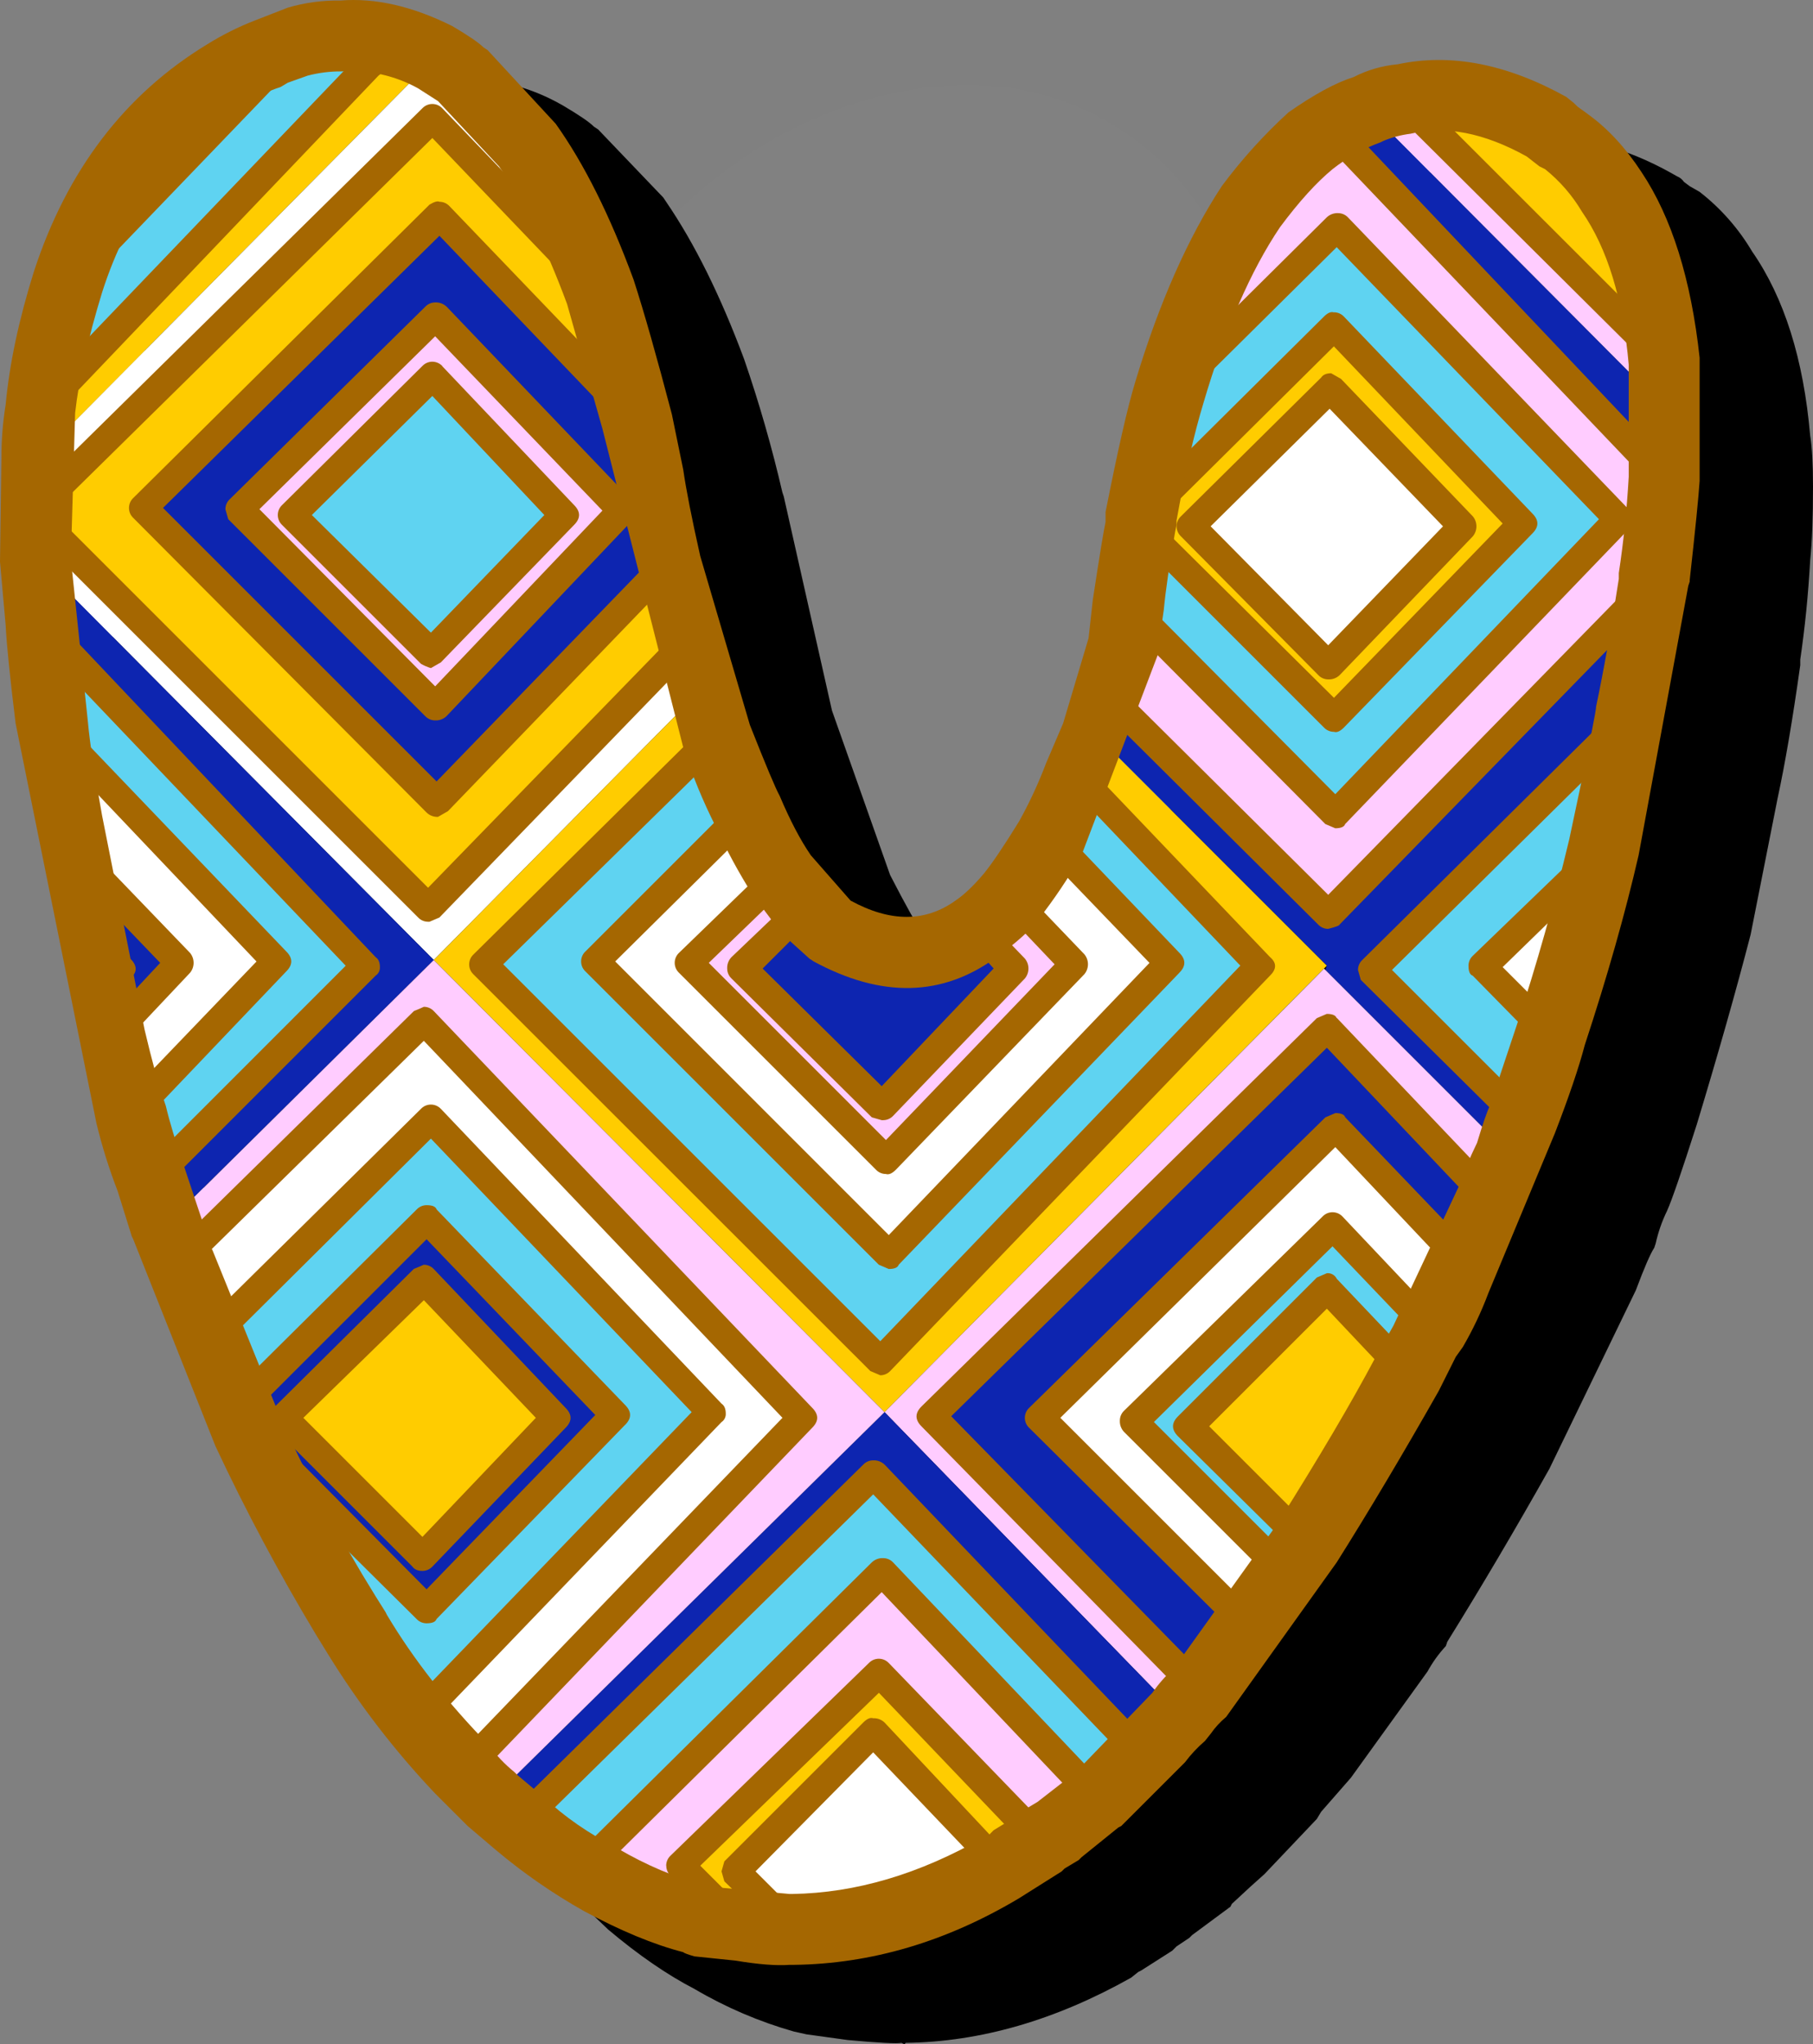 <?xml version="1.0" encoding="iso-8859-1"?>
<!-- Generator: Adobe Illustrator 20.1.0, SVG Export Plug-In . SVG Version: 6.00 Build 0)  -->
<svg version="1.0" id="Layer_1" xmlns="http://www.w3.org/2000/svg" xmlns:xlink="http://www.w3.org/1999/xlink" x="0px" y="0px"
	 viewBox="0 0 820.44 925.24" enable-background="new 0 0 820.44 925.24" xml:space="preserve">
<rect x="0" y="0" width="820.44" height="925.24" fill="#808080" stroke="none"/>
<title>patchworkletters_0048</title>
<path fill="#FFFFFF" fill-opacity="0.01" d="M568,189.84c0-57.54-18.097-99.77-54.29-126.69C479.37,38.09,438.997,32.04,392.59,45
	c-48.26,13.953-88.633,45.063-121.12,93.33c-36.193,55.687-54.29,124.83-54.29,207.43c-7.453,64.967-6.06,124.38,4.18,178.24
	c21.333,107.66,79.333,161.49,174,161.49c63.113,0,108.113-25.523,135-76.57c14.847-29.7,22.27-61.72,22.27-96.06
	S557.753,370.847,568,189.84z"/>
<path d="M819.16,197.17c-2.993-34.667-11.76-62.463-26.3-83.39c-6.149-10.39-14.199-19.529-23.73-26.94l-4.49-2.57l-2.57-1.92
	c-0.786-1.161-1.905-2.057-3.21-2.57c-26.513-15.393-51.96-20.527-76.34-15.4c-6.606,1.211-13.058,3.146-19.24,5.77
	c-10.456,4.385-20.361,9.983-29.51,16.68c-8.98,7.273-19.03,18.397-30.15,33.37c-15.82,23.52-28.863,53.027-39.13,88.52
	c-5.93,19.097-10.439,38.607-13.49,58.37l-0.64,3.21v1.28l-7.7,52.6l-11.55,39.13l-7.7,18c-1.28,3.847-5.343,12.613-12.19,26.3
	c-4.6,8.244-9.745,16.171-15.4,23.73L483,442.86c-14.113,9.833-29.937,10.047-47.47,0.64l-9-8.34l-7.06-9.62l-1.92-3.21
	c-2.567-3.42-7.483-12.187-14.75-26.3l-26.3-74.41l-21.81-96.86l-0.64-1.92c-4.722-20.387-10.503-40.515-17.32-60.3
	c-10.667-28.667-22.427-52.4-35.28-71.2l-1.28-1.92L270.7,58.61l-1.92-1.28c-2.14-2.14-6.843-5.347-14.11-9.62
	c-15.359-8.869-32.957-13.103-50.67-12.19c-7.585,0.162-15.123,1.24-22.45,3.21h-1.28c-9.407,4.273-14.323,6.41-14.75,6.41
	c-5.147,1.713-12.423,5.333-21.83,10.86c-36.78,22.667-62.867,56.893-78.26,102.68c-5.56,17.547-9.837,37.653-12.83,60.32
	l-1.28,23.73c-0.88,5.12-1.32,13.027-1.32,23.72l2.57,52.6c0.427,12.4,2.137,27.153,5.13,44.26l0.64,3.21
	c1.407,14.889,3.766,29.672,7.06,44.26L67.35,423v1.28l7.06,37.2c1.28,5.56,3.203,14.113,5.77,25.66l4.49,20.53
	c2.552,12.35,5.763,24.554,9.62,36.56l15.4,50.68l0.64,1.28l32.07,82.11c0.427,0.853,2.35,4.917,5.77,12.19
	c13.402,29.026,28.391,57.292,44.9,84.67l5.13,9c14.353,22.528,30.904,43.577,49.41,62.84l27.58,26.3
	c13.687,11.547,26.73,20.527,39.13,26.94c14.087,8.297,29.176,14.763,44.9,19.24l5.77,1.28l18.6,2.57
	c14.113,1.287,22.24,1.713,24.38,1.28l1.28,0.64l0.64-0.64c33.787-0.427,67.787-10.263,102-29.51l3.21-2.57l1.28-0.64l14.11-9
	l1.92-1.92l5.77-3.85l1.28-1.28L556.8,863l0.64-1.28c6.413-6,11.33-10.49,14.75-13.47l23.73-25l1.92-3.21l13.47-15.4L646,756.53
	c2.282-4.17,5.07-8.042,8.3-11.53l0.64-1.92c15.393-24.8,30.79-50.887,46.19-78.26L740.26,584c3.847-10.267,6.627-16.68,8.34-19.24
	l0.64-1.92c1.123-5.102,2.845-10.053,5.13-14.75c2.14-4.707,6.63-17.75,13.47-39.13c9.833-32.5,17.96-61.167,24.38-86l12.19-61.58
	c3.42-15.82,6.84-35.92,10.26-60.3v-2.57c2.14-14.54,3.637-29.507,4.49-44.9c0.853-8.127,1.28-19.247,1.28-33.36
	c0-10.267-0.427-17.963-1.28-23.09 M651.09,473l-1.28,1.28l-0.64-0.64L651.09,473z"/>
<path fill="#FFCC00" d="M634.41,44.5l118.68,118.67c-3.393-32.073-11.307-57.517-23.74-76.33L700.49,58
	C678.25,44.727,656.223,40.227,634.41,44.5z"/>
<path fill="#0D25B0" d="M620.94,439l117.39-116.1l10.26-59.66L601.06,414l-99.43-98.8l-5.77,17.32l104.56,104.56l-0.64,1.92
	l83.39,83.39l5.77-15.39L620.94,439z"/>
<path fill="#0D25B0" d="M602.34,58l150.75,158.42l0.64-31.42L619,49.63c-8.96,3.655-17.547,8.166-25.64,13.47
	c-9.931,9.394-18.951,19.707-26.94,30.8L602.34,58z"/>
<path fill="#FFCCFF" d="M566.42,93.9c-14.113,20.527-26.517,48.527-37.21,84l75.69-75.05L731.92,235L604.27,368.44l-93.65-94.3
	l-1.92,18l-7.06,23.09L601.06,414L748.6,263.24v-1.92c2.567-21.813,4.063-36.78,4.49-44.9L602.34,58L566.42,93.9z"/>
<path fill="#FFCCFF" d="M619,49.63L753.73,185l-0.64-21.81L634.41,44.5C626.717,46.213,621.58,47.923,619,49.63z"/>
<path fill="#FFCC00" d="M166.78,30.39L18.6,185c-1.311,7.626-1.954,15.352-1.92,23.09L196.93,25.9
	c-14.113-6.84-28.447-10.047-43-9.62L166.78,30.39z"/>
<path fill="#FFFFFF" d="M196.93,25.9L16.68,208.08L16,230.53l179.61-177l75.69,78.9c-9.807-27.4-20.907-49.877-33.3-67.43
	l-29.52-30.76L196.93,25.9z"/>
<path fill="#FFCC00" d="M288.66,191.4c-7.267-26.94-13.04-46.607-17.32-59l-75.69-78.9L16,230.53v2.57l177.72,177.68l117.39-120.6
	l-9.62-34.64L198.21,363.31L64.79,229.89L198.86,97.74L288.66,191.4z"/>
<path fill="#FFFFFF" d="M193.72,410.78L16,233.09V253l180.29,181.52l120.6-121.88l-5.77-22.45L193.72,410.78z"/>
<path fill="#0D25B0" d="M196.29,434.52L16,253l2.57,29.51L165.5,437.08l-96.86,96.86l6.41,20.53L196.29,434.52z"/>
<path fill="#5FD3F1" d="M165.5,437.08L18.6,282.49c0.427,12.827,2.137,28.223,5.13,46.19l101.36,106.48L59,503.8
	c2.434,10.28,5.65,20.36,9.62,30.15L165.5,437.08z"/>
<path fill="#0D25B0" d="M39.77,423l14.75,15.4l-9,9.62L50,469.16l30.83-33.36l-48.11-50L39.77,423z"/>
<path fill="#FFCC00" d="M39.77,423l5.77,25l9-9.62L39.77,423z"/>
<path fill="#FFFFFF" d="M23.73,328.67c1.576,14.655,3.933,29.216,7.06,43.62l1.92,13.47l48.11,50L50,469.16
	c3.42,15.393,6.42,26.94,9,34.64l66.07-68.64L23.73,328.67z"/>
<path fill="#5FD3F1" d="M125.73,27.82L30.79,127.89C24.36,146.344,20.265,165.529,18.6,185L166.78,30.39L154,16.28
	c-6.25-0.018-12.485,0.625-18.6,1.92L121.88,24L125.73,27.82z"/>
<path fill="#FFFFFF" d="M729.35,86.84c-5.586-8.543-12.52-16.124-20.53-22.45L700.49,58L729.35,86.84z"/>
<path fill="#FFCCFF" d="M125.73,27.82L121.88,24c-3.42,0.84-10.047,4.253-19.88,10.24c-33.333,20.1-57.067,51.317-71.2,93.65
	L125.73,27.82z"/>
<path fill="#0D25B0" d="M64.79,229.89l133.42,133.42l103.28-107.76l-12.83-64.15l-89.8-93.66L64.79,229.89 M196.93,319.7
	l-88.52-89.16l88.52-87.24l84.67,87.88L196.93,319.7z"/>
<path fill="#FFCCFF" d="M196.93,143.29l-88.52,87.24l88.52,89.16l84.67-88.52L196.93,143.29 M195,296l-62.86-62.86l63.51-62.86
	l59.66,62.86L195,296z"/>
<path fill="#5FD3F1" d="M255.31,233.09l-59.66-62.86l-63.51,62.86L195,296L255.31,233.09z"/>
<path fill="#FFCC00" d="M218.74,436.44l105.2-103.92l-7.06-19.89L196.29,434.52l204,204.63l200.13-202.07L495.86,332.52
	c-0.853,2.567-3.42,8.767-7.7,18.6l82.11,86l-171.91,179L218.74,436.44z"/>
<path fill="#FFCCFF" d="M353.45,395.39l-41.7,40.41l89.17,89.2l85.32-88.52l-28.87-30.15c-6.84,6.813-11.963,11.503-15.37,14.07
	l16.68,18L399,500.59l-63.51-62.22l28.87-28.22L353.45,395.39z"/>
<path fill="#0D25B0" d="M375.9,421l-11.55-10.91l-28.87,28.22L399,500.59l59.66-62.22L442,420.4
	C422.74,434.513,400.707,434.713,375.9,421z"/>
<path fill="#FFFFFF" d="M400.92,525l-89.17-89.2l41.7-40.41l-15.4-28.22l-68.64,68L402.2,567.94l127-132.14l-53.88-56.45
	c-5.294,9.432-11.312,18.439-18,26.94l28.87,30.15L400.92,525z"/>
<path fill="#5FD3F1" d="M488.16,351.13c-3.398,9.782-7.693,19.229-12.83,28.22l53.88,56.45l-127,132.14L269.42,435.16l68.64-68
	l-14.11-34.64L218.74,436.44l179.61,179.61l171.91-179L488.16,351.13z"/>
<path fill="#5FD3F1" d="M603.62,147.78l85.32,89.16l-85.32,87.88l-87.24-87.24c-0.853,4.707-2.777,16.893-5.77,36.56l93.65,94.3
	L731.92,235l-127-132.14l-75.69,75.05c-3.847,13.687-8.123,32.503-12.83,56.45L603.62,147.78z"/>
<path fill="#FFCC00" d="M688.94,236.94l-85.32-89.16l-87.24,86.6v3.21l87.24,87.24l85.32-87.88 M538.84,238.23l63.51-62.86
	L662,238.23l-60.94,62.86L538.84,238.23z"/>
<path fill="#FFFFFF" d="M601.06,301.09L662,238.23l-59.66-62.86l-63.51,62.86L601.06,301.09z"/>
<path fill="#5FD3F1" d="M701.77,468.51L671,437.08l55.17-53.24l12.19-60.94L620.94,439l68,68L701.77,468.51z"/>
<path fill="#FFFFFF" d="M701.77,468.51c10.267-31.647,18.393-59.87,24.38-84.67L671,437.08L701.77,468.51z"/>
<path fill="#FFCCFF" d="M683.17,522.4l-84-84L400.28,639.15L533.7,776.42c2.878-3.914,6.097-7.565,9.62-10.91L421.45,641.07
	l179-175.76l74.41,78.26L683.17,522.4z"/>
<path fill="#0D25B0" d="M662.64,571.15l12.19-27.58l-74.41-78.26l-179,175.76l121.91,124.44L565.14,736l-94.94-94.3l134.07-131.5
	L662.64,571.15z"/>
<path fill="#5FD3F1" d="M537.55,645.56l62.86-62.86L637,621.83l7.7-14.75l3.21-4.49L603,555.11L513.18,643l68.64,69.28l9.62-13.47
	L537.55,645.56z"/>
<path fill="#FFCC00" d="M591.44,698.8c16.667-26.94,31.847-52.607,45.54-77l-36.56-39.1l-62.86,62.86L591.44,698.8z"/>
<path fill="#FFFFFF" d="M565.14,736l16.68-23.73L513.18,643L603,555.11l44.9,47.47l14.75-31.43l-58.37-60.94L470.2,641.71
	L565.14,736z"/>
<path fill="#0D25B0" d="M395.15,667.37L517,794.38l16.68-18l-133.4-137.23L222.59,814.27l12.19,10.91L395.15,667.37z"/>
<path fill="#5FD3F1" d="M399,711.63l97.5,102.64c2.567-1.713,9.41-8.343,20.53-19.89l-121.88-127L234.78,825.17
	c11.646,9.607,24.099,18.192,37.22,25.66l-6.41-7.06L399,711.63z"/>
<path fill="#FFCCFF" d="M471.48,833.51l0.64-0.64l7.06-4.49l17.32-14.11L399,711.63L265.57,843.77l6.41,7.06
	c13.548,7.726,27.988,13.771,43,18l1.28,0.64l18.6,2.57l-26.94-27.58l89.81-87.24L471.48,833.51z"/>
<path fill="#FFCC00" d="M471.48,833.51l-73.77-76.33l-89.81,87.24L334.85,872c9.433,0.853,16.483,1.28,21.15,1.28h3.21L332.92,847
	l62.22-62.86l58.37,61.58L471.48,833.51z"/>
<path fill="#5FD3F1" d="M193.08,728.31l-80.83-80.83c12.832,28.657,27.399,56.505,43.62,83.39l5.77,8.34l32.07,32.71L322,639.15
	L195,506.36L94.3,606.43l12.83,30.79l86-85.32l85.32,88.52L193.08,728.31z"/>
<path fill="#0D25B0" d="M112.26,647.48l80.83,80.83l85.32-87.88l-85.32-88.52l-86,85.32l5.13,10.26 M191.12,704.58l-62.86-62.86
	l63.51-62.86l59.66,62.86L191.12,704.58z"/>
<path fill="#FFCC00" d="M191.16,704.58l60.3-62.86l-59.66-62.87l-63.51,62.86L191.16,704.58z"/>
<path fill="#FFCCFF" d="M363.07,641.71L209.76,801.44l12.83,12.83l177.69-175.12l-204-204.63l-121.24,120l5.77,16.68l111-109.05
	L363.07,641.71z"/>
<path fill="#FFFFFF" d="M395.15,784.12L332.92,847l26.3,26.3c31.22-0.427,62.653-9.62,94.3-27.58L395.15,784.12z"/>
<path fill="#FFFFFF" d="M322,639.15L193.72,771.93l-32.07-32.71c13.516,22.572,29.666,43.458,48.11,62.22l153.31-159.73L191.8,462.1
	l-111,109.05l13.5,35.28L195,506.36L322,639.15z"/>
<path fill="#A56701" d="M600.42,576.28l-4.49,1.92l-62.86,62.86c-2.993,2.993-2.993,5.993,0,9l53.88,53.24
	c2.355,2.485,6.28,2.591,8.765,0.235c0.08-0.076,0.159-0.155,0.235-0.235c3.42-2.567,3.42-5.567,0-9l-48.75-48.75l53.24-53.24
	l32.07,34c2.567,3.42,5.567,3.42,9,0c2.993-2.993,2.993-5.993,0-9l-36.56-38.49c-0.825-1.699-2.607-2.719-4.49-2.57 M326.51,847
	l1.28,4.49l26.94,26.3c0.853,1.28,2.35,1.92,4.49,1.92c1.697,0.006,3.322-0.689,4.49-1.92c2.993-2.993,2.993-5.993,0-9L341.9,847
	l53.24-53.88L449,849.55c2.567,3.847,5.567,4.06,9,0.64c2.993-2.993,2.993-5.993,0-9l-57.73-61.58
	c-1.374-1.317-3.229-2.012-5.13-1.92c-1.28-0.427-2.777,0.213-4.49,1.92l-62.86,62.86L326.51,847 M301.51,844.43
	c-0.007,1.698,0.688,3.322,1.92,4.49l26.94,27.58l4.49,1.92c1.698,0.007,3.322-0.688,4.49-1.92c3.42-2.993,3.42-6.2,0-9.62
	l-22.45-22.45l80.83-78.26L466.35,838c2.993,2.993,6.2,3.207,9.62,0.64c3.42-2.993,3.42-6.2,0-9.62l-73.77-76.33
	c-2.355-2.485-6.28-2.591-8.765-0.235c-0.08,0.076-0.159,0.155-0.235,0.235l-89.81,87.24c-1.231,1.168-1.926,2.793-1.92,4.49
	 M260.42,848.27l7.06,7.06c1.168,1.231,2.793,1.926,4.49,1.92c2.567,0,4.063-0.64,4.49-1.92c2.993-2.993,2.993-5.993,0-9l-1.92-2.57
	L399,720.61l93,98.15c2.993,2.993,5.993,3.207,9,0.64c2.993-2.993,3.207-6.2,0.64-9.62l-97.5-102.64
	c-1.168-1.232-2.792-1.927-4.49-1.92c-1.901-0.092-3.756,0.603-5.13,1.92L261.08,839.28c-1.232,1.168-1.927,2.792-1.92,4.49
	l1.28,4.49 M282.89,644.91c2.993-2.993,2.993-5.993,0-9l-85.32-88.52c-0.427-1.28-1.923-1.92-4.49-1.92
	c-1.698-0.007-3.322,0.688-4.49,1.92l-86,85.32c-2.993,2.993-2.993,5.993,0,9l3.85,1.92c-1.308,2.692-1.063,5.879,0.64,8.34
	l81.47,80.83c1.168,1.232,2.792,1.927,4.49,1.92c2.567,0,4.063-0.64,4.49-1.92l85.32-87.88 M116.71,642.35l-3.85-1.28l80.18-80.18
	l76.34,79.54l-76.34,78.9l-76.34-77 M191.75,572.41c-0.853,0.427-2.35,1.067-4.49,1.92l-63.46,62.89
	c-2.485,2.355-2.591,6.28-0.235,8.765c0.076,0.08,0.155,0.159,0.235,0.235l62.86,62.86c0.893,1.28,2.393,1.92,4.5,1.92
	c1.698,0.007,3.322-0.688,4.49-1.92l60.3-62.86c2.993-2.993,2.993-5.993,0-9l-59.66-62.86c-1.168-1.232-2.792-1.927-4.49-1.92
	 M191.16,695.6l-53.88-53.88l54.53-53.24l50.68,53.24l-51.32,53.88 M508.69,638.5c-1.232,1.168-1.927,2.792-1.92,4.49
	c-0.09,1.901,0.604,3.756,1.92,5.13l68.64,68.64c2.355,2.485,6.28,2.591,8.765,0.235c0.08-0.076,0.159-0.155,0.235-0.235
	c2.993-2.993,2.993-5.993,0-9l-64.15-64.15L603,564.09l40.41,42.34c2.567,3.847,5.567,4.06,9,0.64c2.993-2.993,2.993-5.993,0-9
	l-44.9-47.47c-2.355-2.485-6.28-2.591-8.765-0.235c-0.08,0.076-0.159,0.155-0.235,0.235L508.69,638.5 M400.28,662.88
	c-1.374-1.316-3.229-2.01-5.13-1.92c-1.698-0.007-3.322,0.688-4.49,1.92l-160.37,157.8c-2.567,3.42-2.567,6.42,0,9
	c1.168,1.231,2.793,1.926,4.49,1.92c2.567,0,4.063-0.64,4.49-1.92l155.88-153.33l117.39,122.52c2.567,3.42,5.567,3.42,9,0
	c2.993-2.993,2.993-5.993,0-9l-121.24-127 M357.96,399.87c3.42-2.567,3.42-5.567,0-9c-2.567-3.42-5.567-3.42-9,0l-41.7,40.41
	c-2.485,2.355-2.591,6.28-0.235,8.765c0.076,0.08,0.155,0.159,0.235,0.235l89.16,89.16c1.168,1.232,2.792,1.927,4.49,1.92
	c1.28,0.427,2.777-0.213,4.49-1.92l85.32-88.52c2.148-2.615,2.148-6.385,0-9l-28.86-30.12c-2.993-2.993-5.993-2.993-9,0
	c-3.007,2.993-3.007,5.993,0,9l24.38,25.66L400.92,516l-80.18-80.2l37.21-35.92 M359.87,405.65L331,433.23
	c-1.317,1.374-2.012,3.229-1.92,5.13c-0.006,1.697,0.689,3.322,1.92,4.49l63.51,62.86L399,507h0.64
	c1.698,0.007,3.322-0.688,4.49-1.92l59.66-62.22c2.148-2.615,2.148-6.385,0-9l-17.32-18c-2.993-2.993-5.993-2.993-9,0
	c-3.42,2.567-3.42,5.567,0,9l12.19,13.47L399,491.61l-53.88-53.24l23.73-23.73c2.993-2.993,2.993-5.993,0-9
	c-2.993-3.007-5.993-3.007-9,0 M199.5,501.87c-2.355-2.485-6.28-2.591-8.765-0.235c-0.08,0.076-0.159,0.155-0.235,0.235L89.81,601.3
	c-2.993,3.42-2.993,6.627,0,9.62c2.615,2.148,6.385,2.148,9,0L195,515.34l118,123.8L193.72,762.95l-27.58-28.22
	c-2.993-2.993-5.993-2.993-9,0c-3.007,2.993-3.007,5.993,0,9l32.07,32.72c1.168,1.232,2.792,1.927,4.49,1.92h0.64l4.49-1.92
	l127.68-132.81c1.279-0.851,2.01-2.317,1.92-3.85c0-2.14-0.64-3.637-1.92-4.49l-127-133.43 M191.81,455.68
	c-0.853,0.427-2.35,1.067-4.49,1.92l-111,109.05c-2.993,2.993-2.993,5.993,0,9c2.993,3.007,5.993,3.007,9,0L191.8,471.08
	l162.29,170.63L204.63,796.95c-2.567,2.993-2.353,5.993,0.64,9c2.355,2.485,6.28,2.591,8.765,0.235
	c0.08-0.076,0.159-0.155,0.235-0.235L367.56,646.2c2.993-2.993,2.993-5.993,0-9L196.29,457.61c-1.168-1.232-2.792-1.927-4.49-1.92
	 M44.9,418.48c-3.42-3.42-6.627-3.633-9.62-0.64c-2.993,2.993-2.993,5.993,0,9l10.91,11.55l-5.77,5.77
	c-2.567,2.993-2.353,5.993,0.64,9l4.49,1.28c1.69-0.014,3.299-0.723,4.45-1.96l9.62-10.26c2.567-2.567,2.353-5.347-0.64-8.34
	L44.9,418.48 M28.22,324.82c-2.993-2.993-5.993-3.207-9-0.64c-2.993,2.993-2.993,5.993,0,9l96.86,102L54.53,499.3
	c-1.239,1.136-1.733,2.872-1.28,4.49c0,2.14,0.64,3.637,1.92,4.49l3.83,1.93c1.901,0.092,3.756-0.603,5.13-1.92l65.43-68.64
	c2.993-2.993,2.993-5.993,0-9L28.22,324.82 M37.84,381.27c-2.993-2.993-5.993-3.207-9-0.64c-2.993,3.42-3.207,6.42-0.64,9
	l44.29,46.17l-26.95,28.87c-2.993,2.993-2.993,5.993,0,9c2.355,2.485,6.28,2.591,8.765,0.235c0.08-0.076,0.159-0.155,0.235-0.235
	L86,440.29c2.148-2.615,2.148-6.385,0-9l-48.11-50 M23.09,278c-2.993-2.993-5.993-2.993-9,0c-2.993,3.42-3.207,6.42-0.64,9
	l143,150.1l-92.3,92.35c-2.993,2.993-2.993,5.993,0,9c2.355,2.485,6.28,2.591,8.765,0.235c0.08-0.076,0.159-0.155,0.235-0.235
	L170,441.57c1.279-0.851,2.01-2.317,1.92-3.85c0-2.14-0.64-3.637-1.92-4.49L23.09,278 M202.09,138.8
	c-1.374-1.316-3.229-2.01-5.13-1.92c-1.697-0.006-3.322,0.689-4.49,1.92L103.92,226c-1.232,1.168-1.927,2.792-1.92,4.49l1.28,4.49
	l89.16,89.16c1.168,1.232,2.792,1.927,4.49,1.92c1.901,0.09,3.756-0.604,5.13-1.92l84-88.52c2.993-2.993,2.993-5.993,0-9l-84-87.88
	 M196.93,310.65l-79.54-80.18l79.54-78.26l75.69,78.9L196.93,310.65 M200.14,165.65c-2.355-2.485-6.28-2.59-8.765-0.235
	c-0.08,0.076-0.159,0.155-0.235,0.235l-63.49,62.95c-2.485,2.355-2.591,6.28-0.235,8.765c0.076,0.08,0.155,0.159,0.235,0.235
	l62.86,62.86c1.414,0.818,2.922,1.463,4.49,1.92l4.49-2.57l60.3-62.22c2.993-2.993,2.993-5.993,0-9l-59.66-62.86 M195,286.34
	l-53.88-53.24l54.53-53.88l50.68,53.88L195,286.34 M171.27,34.24c2.993-2.14,3.207-4.92,0.64-8.34l-13.47-14.11
	c-2.993-2.993-5.993-2.993-9,0c-2.993,2.567-3.207,5.567-0.64,9l9,9L13.47,180.49c-2.567,2.993-2.353,5.993,0.64,9
	c2.355,2.485,6.28,2.59,8.765,0.235c0.08-0.076,0.159-0.155,0.235-0.235L171.27,34.24 M130.86,32.32c2.567-2.993,2.353-5.993-0.64-9
	l-3.85-3.85c-2.993-2.993-5.993-2.993-9,0c-2.567,2.567-2.78,5.347-0.64,8.34L26.3,123.4c-2.993,2.993-2.993,5.993,0,9
	c1.168,1.232,2.792,1.927,4.49,1.92c1.829-0.064,3.509-1.025,4.49-2.57L130.86,32.32 M266.86,136.88c2.993,2.993,5.993,2.993,9,0
	s3.007-5.993,0-9L200.14,49c-2.355-2.485-6.28-2.591-8.765-0.235c-0.08,0.076-0.159,0.155-0.235,0.235L11.55,226
	c-2.14,1.333-2.783,3.27-1.93,5.81c-0.431,2.128,0.3,4.324,1.92,5.77l177.69,177.69c1.168,1.232,2.792,1.927,4.49,1.92h0.64
	l4.49-1.92L315.6,294.68c2.993-2.993,2.993-5.993,0-9c-3.42-3.42-6.42-3.42-9,0L193.72,401.8l-170-170L195.65,62.46l71.2,74.41
	 M284.17,195.87c2.567,3.42,5.567,3.42,9,0c2.993-2.993,2.993-5.993,0-9l-89.82-93.62c-1.168-1.231-2.793-1.926-4.49-1.92
	c-0.853-0.427-2.35,0-4.49,1.28L60.3,225.4c-2.485,2.355-2.591,6.28-0.235,8.765c0.076,0.08,0.155,0.159,0.235,0.235l132.78,133.4
	c1.374,1.316,3.229,2.01,5.13,1.92l4.49-2.57L306,260c3.42-3.42,3.42-6.42,0-9c-2.993-2.993-5.993-2.993-9,0l-99.43,102.69
	l-123.8-123.8l125.09-123.17l85.32,89.16 M604.27,503.8l-4.49,1.92l-134.07,131.5c-2.485,2.355-2.591,6.28-0.235,8.765
	c0.076,0.08,0.155,0.159,0.235,0.235l94.94,94.3c2.355,2.485,6.28,2.591,8.765,0.235c0.08-0.076,0.159-0.155,0.235-0.235
	c3.42-2.567,3.42-5.567,0-9l-89.81-89.81l124.43-122.52l53.24,56.45c3.42,3.42,6.627,3.42,9.62,0c3.42-2.567,3.42-5.567,0-9
	l-58.37-60.94c-0.427-1.28-1.923-1.92-4.49-1.92 M574.76,441.56c2.993-2.993,2.993-5.773,0-8.34l-82.11-86
	c-0.853-1.28-2.35-1.92-4.49-1.92c-1.618-0.456-3.355,0.039-4.49,1.28c-2.993,2.993-2.993,5.993,0,9l77.62,81.47l-162.93,170
	L227.72,436.44l100.71-98.79c3.42-2.993,3.42-6.2,0-9.62c-2.993-2.993-5.993-2.993-9,0L214.25,432
	c-2.485,2.355-2.59,6.28-0.235,8.765c0.076,0.08,0.155,0.159,0.235,0.235l179.61,179.54l4.49,1.92
	c1.698,0.007,3.322-0.688,4.49-1.92l171.91-179 M533.7,440.26c2.993-2.993,2.993-5.993,0-9l-53.88-56.45
	c-2.993-2.993-5.993-2.993-9,0c-2.993,2.567-3.207,5.567-0.64,9l50,52L402.2,559L278.4,435.16l64.15-63.51c3.42-3.42,3.42-6.42,0-9
	c-2.993-2.993-5.993-3.207-9-0.64l-68.64,68.64c-2.485,2.355-2.591,6.28-0.235,8.765c0.076,0.08,0.155,0.159,0.235,0.235
	l132.8,132.78l4.49,1.92c2.567,0,4.063-0.64,4.49-1.92l127-132.14 M604.89,460.82c-0.427-1.28-1.923-1.92-4.49-1.92l-4.49,1.92
	L417,636.58c-2.993,2.993-2.993,5.993,0,9L538.84,770c2.355,2.485,6.28,2.591,8.765,0.235c0.08-0.076,0.159-0.155,0.235-0.235
	c2.993-2.993,2.993-5.993,0-9L430.45,641l170-166.78l69.92,73.77c2.993,2.993,5.993,2.993,9,0s3.007-5.993,0-9l-74.41-78.26
	 M742.82,327.39c2.993-2.993,2.993-5.993,0-9c-2.993-3.007-5.993-3.007-9,0L616.45,434.52c-1.231,1.168-1.926,2.793-1.92,4.49
	l1.28,4.49l68.64,68c1.168,1.232,2.792,1.927,4.49,1.92l4.49-1.92c2.993-2.993,2.993-5.993,0-9L629.92,439l112.9-111.62
	 M730.63,379.38c-2.993-2.993-5.993-2.993-9,0l-55.17,53.24c-1.231,1.168-1.926,2.793-1.92,4.49c0,2.567,0.64,4.063,1.92,4.49
	l30.82,31.4c2.355,2.485,6.28,2.591,8.765,0.235c0.08-0.076,0.159-0.155,0.235-0.235c2.993-2.993,2.993-5.993,0-9L680,437.72
	l50.68-49.39c2.993-2.993,2.993-5.993,0-9 M753.13,267.71c2.993-2.993,2.993-5.993,0-9c-3.42-3.42-6.42-3.42-9,0L601.06,405
	l-94.94-94.3c-3.42-3.42-6.42-3.42-9,0c-2.993,2.993-2.993,5.993,0,9l99.43,98.79c1.168,1.232,2.792,1.927,4.49,1.92
	c3.42-0.853,5.13-1.493,5.13-1.92l146.9-150.75 M610,98.39c-1.168-1.232-2.792-1.927-4.49-1.92c-1.901-0.09-3.756,0.604-5.13,1.92
	l-75.69,75.05c-2.993,2.993-2.993,5.993,0,9c2.993,3.007,5.993,3.007,9,0l71.2-70.56L723.58,235L604.27,359.46l-89.17-89.8
	c-2.993-2.993-5.993-2.993-9,0c-3.007,2.993-3.007,5.993,0,9l93.65,94.3l4.49,1.92c2.567,0,4.063-0.64,4.49-1.92L737,239.51
	c2.148-2.615,2.148-6.385,0-9L610,98.39 M603.59,141.39c-1.28-0.427-2.777,0.213-4.49,1.92l-87.24,86.6
	c-1.658,1.68-2.357,4.083-1.86,6.39c-0.853,2.567-0.213,4.49,1.92,5.77l87.24,87.24c1.168,1.231,2.793,1.926,4.49,1.92
	c1.28,0.427,2.777-0.213,4.49-1.92l85.32-87.88c2.993-2.993,2.993-5.993,0-9l-85.32-89.16c-1.168-1.232-2.792-1.927-4.49-1.92
	 M603.65,315.83l-80.21-79.53l80.18-79.54L680,236.94l-76.34,78.9 M602.38,168.94c-2.14,0-3.637,0.64-4.49,1.92l-63.51,62.86
	c-2.485,2.355-2.591,6.28-0.235,8.765c0.076,0.08,0.155,0.159,0.235,0.235l62.22,62.86c1.168,1.232,2.792,1.927,4.49,1.92
	c1.901,0.09,3.756-0.604,5.13-1.92l60.3-62.86c2.148-2.615,2.148-6.385,0-9l-59.66-62.22l-4.49-2.57 M601.09,292.09l-53.24-53.88
	L601.7,185l51.3,53.23l-52,53.88 M606.77,53.48l-4.49-1.92c-2.14,0-3.637,0.64-4.49,1.92l-35.86,35.28
	c-2.993,3.42-2.993,6.627,0,9.62c2.615,2.148,6.385,2.148,9,0L601.7,67l146.9,154c1.168,1.232,2.792,1.927,4.49,1.92
	c2.14,0,3.637-0.427,4.49-1.28c2.993-2.993,2.993-5.993,0-9L606.83,53.48 M638.9,40c-2.993-2.993-5.993-2.993-9,0
	c-2.993,3.42-2.993,6.627,0,9.62l118.67,118c2.355,2.485,6.28,2.59,8.765,0.235c0.08-0.076,0.159-0.155,0.235-0.235
	c2.993-2.993,2.993-5.993,0-9L638.9,40 M705,53.48c-2.993-2.993-5.993-2.993-9,0c-3.007,2.993-3.007,5.993,0,9l28.22,28.87
	c1.374,1.316,3.229,2.01,5.13,1.92l4.49-1.92c3.42-3.42,3.42-6.42,0-9L705,53.48z"/>
<path fill="#A56701" d="M718.45,51.56L714,48.35l-2-1.92l-3.21-2.57c-26.94-14.967-52.387-19.883-76.34-14.75
	c-6.939,0.629-13.692,2.588-19.89,5.77c-8.127,2.567-17.963,7.9-29.51,16c-11.088,10.136-21.184,21.306-30.15,33.36
	c-15.393,23.52-28.437,53.027-39.13,88.52c-3.42,11.12-7.91,30.787-13.47,59v4.49c-0.853,3.847-2.777,15.607-5.77,35.28l-1.92,17.32
	l-11.51,38.54l-7.7,18c-3.421,9.05-7.495,17.84-12.19,26.3c-6.84,11.12-12.173,19.03-16,23.73c-4.707,5.56-8.983,9.623-12.83,12.19
	c-13.687,9.833-29.51,9.833-47.47,0l-18-20.53c-4.707-6.84-9.41-15.82-14.11-26.94c-1.713-2.993-6.203-13.683-13.47-32.07
	l-22.44-76.37c-3.847-17.107-6.413-30.15-7.7-39.13l-5.13-25c-6.84-26.087-12.613-46.4-17.32-60.94
	C276.047,97.543,264.287,74,251.46,56l-30.79-33.31l-1.92-1.28c-2.14-2.14-6.843-5.347-14.11-9.62
	C186.673,2.81,169.793-1.04,154,0.24c-8.027-0.131-16.027,0.951-23.73,3.21l-14.81,5.77c-7.596,2.944-14.898,6.597-21.81,10.91
	C56.443,42.797,30.357,77.01,15.39,122.77c-6.84,21.807-11.113,41.903-12.82,60.29c-1.314,8.06-1.959,16.214-1.93,24.38L0,254.26
	l2.57,28.87c0.427,8.58,1.923,23.333,4.49,44.26l36.56,180.9c2.518,10.466,5.732,20.752,9.62,30.79l6.41,20.53l0.64,1.28
	l37.21,93.65c13.679,29.209,28.866,57.687,45.5,85.32l5.13,8.34c14.012,22.798,30.349,44.081,48.75,63.51l14.75,14.75l12.83,10.91
	c12.371,10.409,25.685,19.642,39.77,27.58c16.667,8.98,31.633,15.18,44.9,18.6c0.427,0.427,2.137,1.067,5.13,1.92l18.6,1.92
	c10.267,1.713,18.393,2.353,24.38,1.92h1.92c35.067-0.427,69.067-10.477,102-30.15l19.3-12.16l1.28-1.28l6.41-3.85l1.28-1.28
	l16.68-13.47l1.28-0.64l28.87-28.87c2.638-3.527,5.656-6.753,9-9.62l2.57-3.21c1.992-2.876,4.367-5.466,7.06-7.7l50-69.92
	c14.54-23.093,29.937-48.967,46.19-77.62l7.7-15.4l3.21-4.49c4.524-7.79,8.388-15.945,11.55-24.38l30.15-72.49
	c6.413-16.667,10.903-29.923,13.47-39.77c10.267-31.22,18.393-59.887,24.38-86L764,265.17l0.64-1.92v-0.65
	c2.567-23.093,4.063-38.06,4.49-44.9v-55.81c-3.847-35.493-12.613-63.493-26.3-84c-7.273-11.12-15.4-19.887-24.38-26.3
	 M626.08,63.75c3.9-1.614,8.001-2.693,12.19-3.21c15.82-3.847,33.35-0.427,52.59,10.26l5.77,4.49l2.57,1.28
	c6.671,5.359,12.321,11.877,16.68,19.24c11.547,16.667,18.603,39.76,21.17,69.28v50.68c-0.853,14.967-2.35,29.507-4.49,43.62V262
	c-3.42,22.24-6.84,41.483-10.26,57.73c0,1.713-2.567,14.757-7.7,39.13L710.11,380c-6.84,28.667-14.75,56.667-23.73,84l-12.19,36.56
	c-1.28,2.567-3.203,8.127-5.77,16.68c-3.159,6.465-5.944,13.106-8.34,19.89L630.57,600l-8.34,14.75
	c-10.667,20.1-25.42,45.117-44.26,75.05l-46.83,65.43c-3.634,3.233-6.864,6.893-9.62,10.9l-34.64,35.92l-17.32,13.47l-6.41,3.85
	l-1.92,1.92l-11.55,7.06l-2.57,2.57l-1.92,0.64c-29.08,16.667-57.947,25.22-86.6,25.66h-1.29L322,854l-4.49-1.28
	c-12-2.993-24.617-8.327-37.85-16c-13.26-6.84-24.38-14.537-33.36-23.09l-12.19-10.26l-1.28-1.28
	c-4.379-3.528-8.263-7.628-11.55-12.19c-18.813-19.247-34.21-38.913-46.19-59l-0.64-1.28l-4.45-7.08
	c-16.368-26.359-30.942-53.791-43.62-82.11L96.22,566l-0.64-1.28l-12.19-36.55c-3.847-11.12-6.627-20.313-8.34-27.58l-0.64-1.92
	c-2.567-7.267-5.567-18.17-9-32.71l-19.22-96.87c-3.42-18.813-5.557-32.927-6.41-42.34L32.07,253L34,186.91
	c1.713-15.393,5.777-33.57,12.19-54.53c12-37.633,33.383-65.857,64.15-84.67c5.093-3.618,10.712-6.431,16.66-8.34l3.21-1.92l9-3.21
	c5.025-1.323,10.204-1.968,15.4-1.92c12.04-0.841,24.065,1.827,34.62,7.68l9,5.77l27.57,29.52
	c10.667,14.967,20.93,35.707,30.79,62.22l16,56.45l36.6,144.34c3.97,12.341,8.901,24.351,14.75,35.92
	c4.865,10.622,10.438,20.905,16.68,30.78l11.55,15.4l0.64,1.28l13.47,12.19l1.92,1.28c30.793,16.667,58.377,16.027,82.75-1.92
	c6.444-4.59,12.468-9.744,18-15.4l0.64-1.28c7.344-9.341,13.98-19.219,19.85-29.55l34.64-91v-2l2.57-18
	c0.853-8.98,2.563-20.74,5.13-35.28l0.64-3.21v-1.92c3.847-21.38,7.91-39.127,12.19-53.24c9.833-33.333,21.38-59.847,34.64-79.54
	c8.553-11.5,16.47-20.243,23.75-26.23c6.563-5.216,13.929-9.333,21.81-12.19L626.08,63.75z"/>
</svg>
